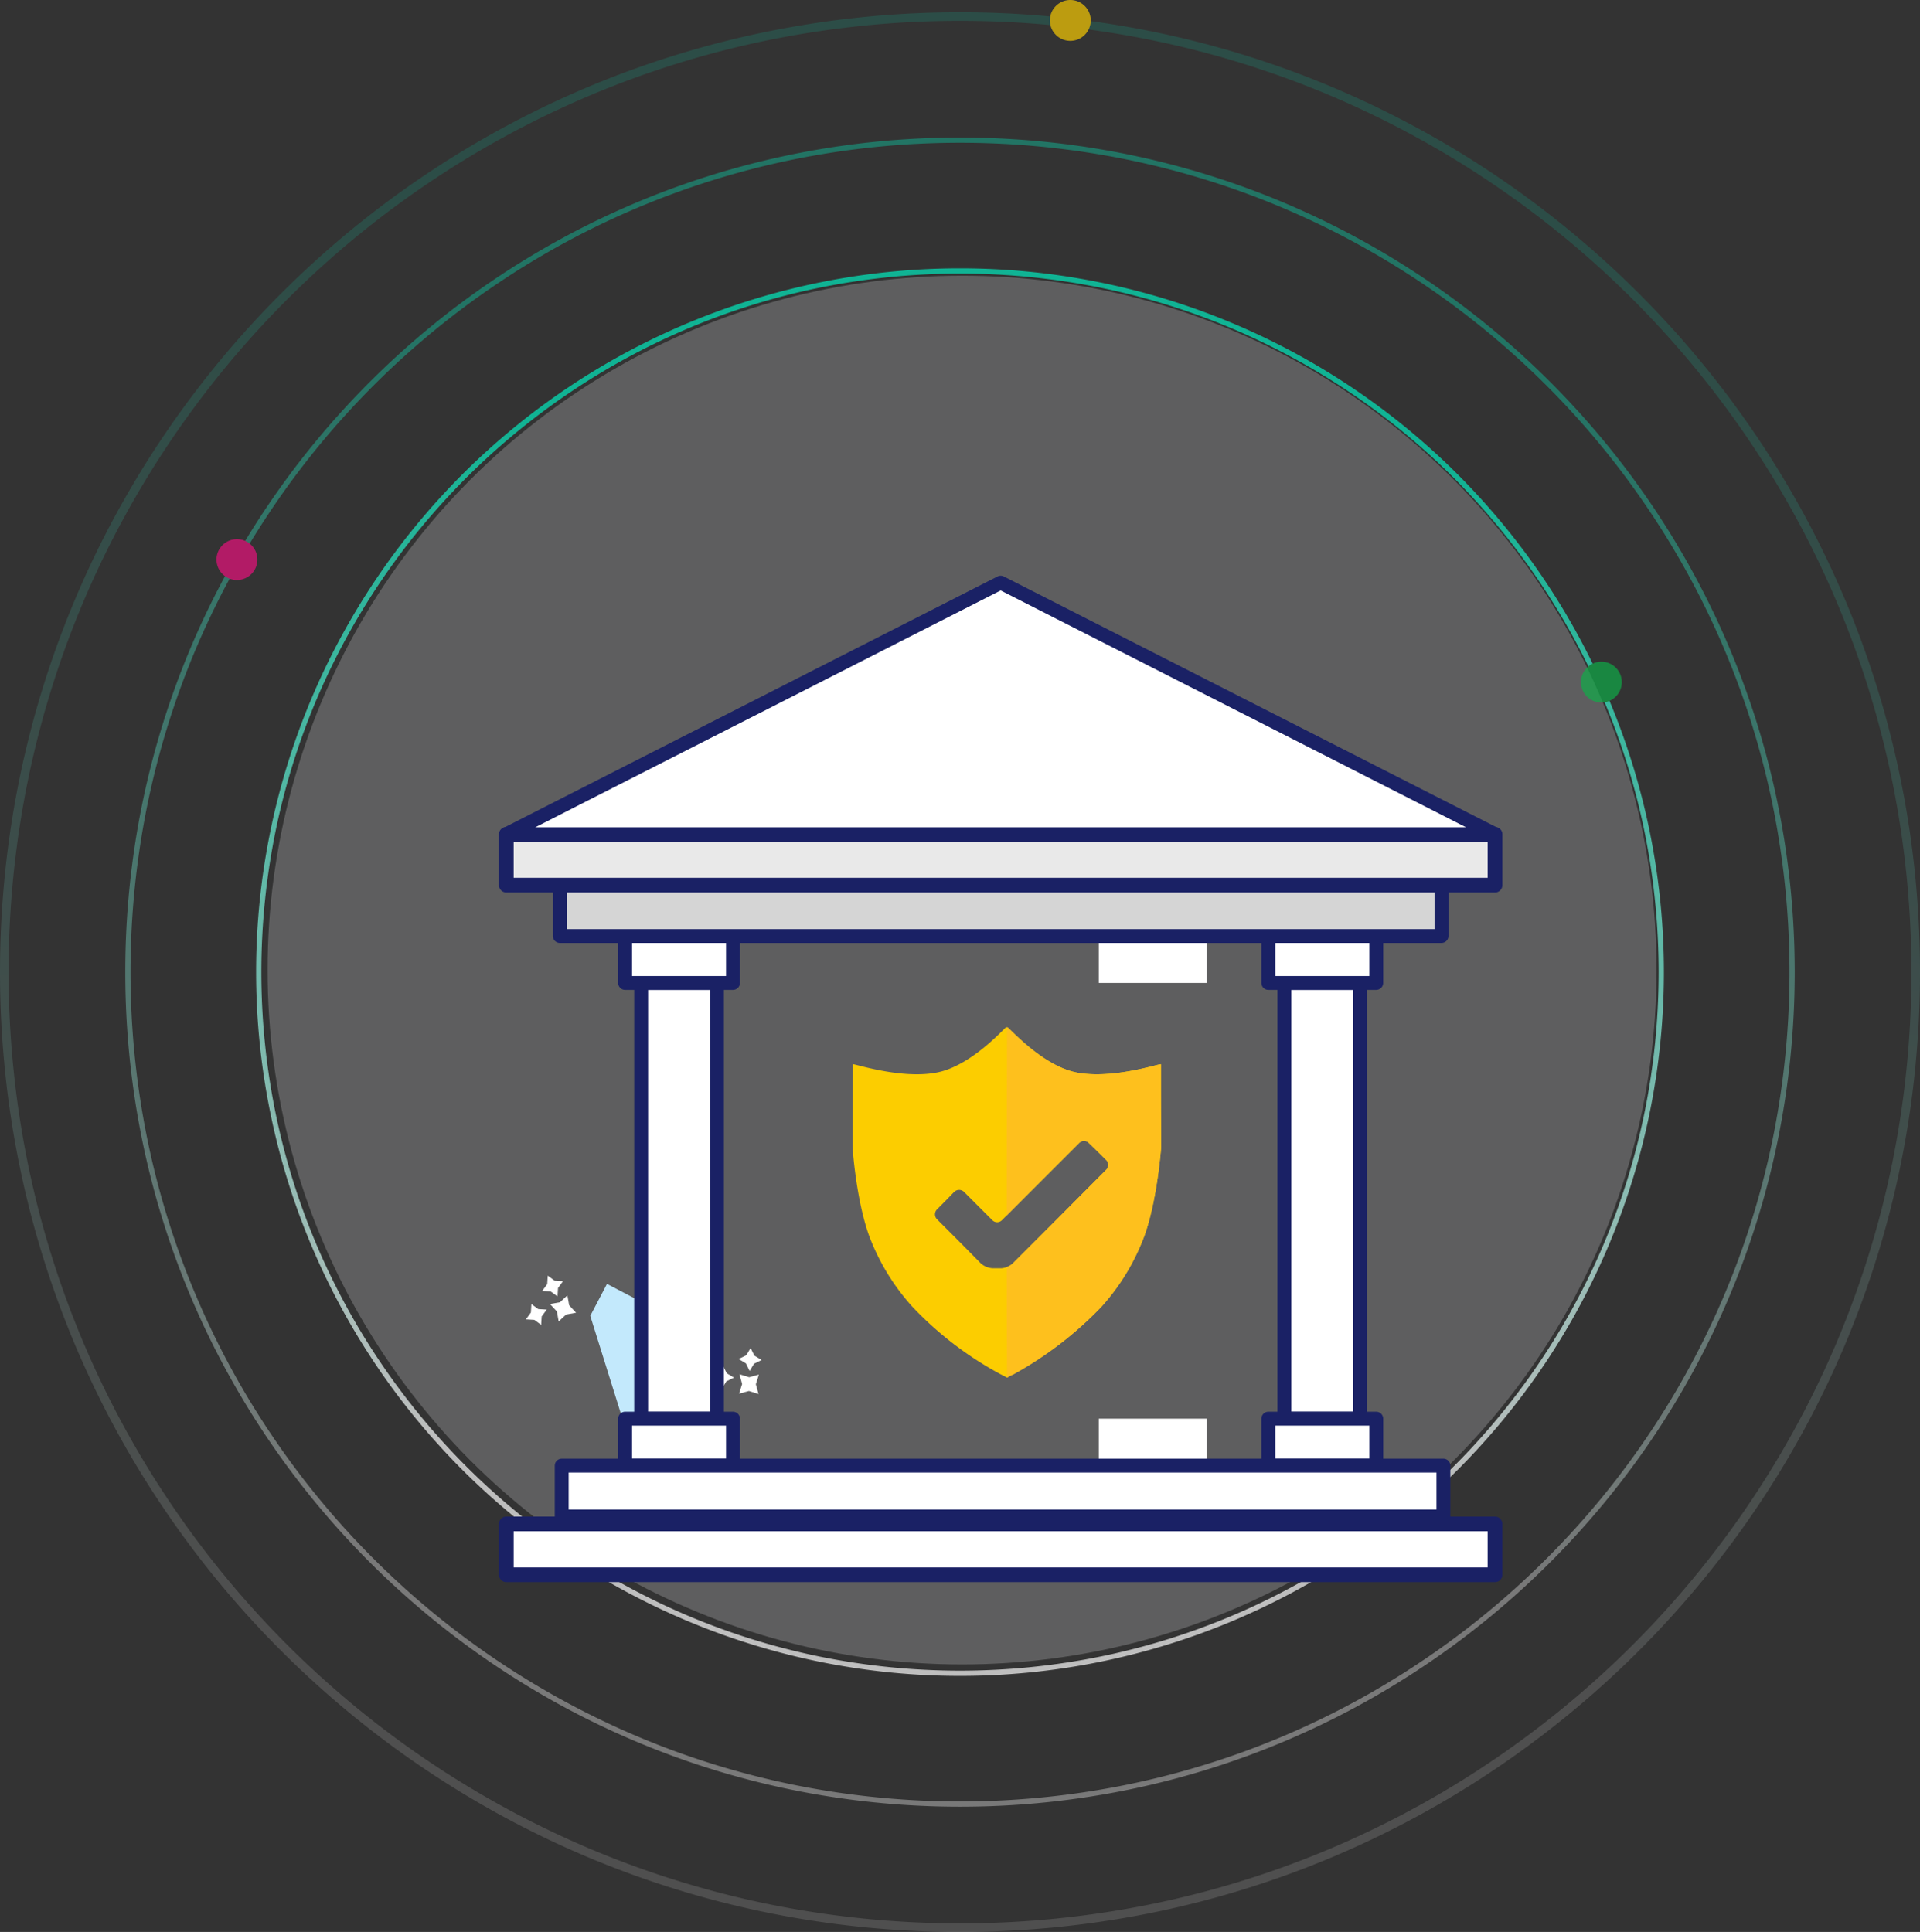 <?xml version="1.0" encoding="UTF-8"?>
<svg xmlns="http://www.w3.org/2000/svg" xmlns:xlink="http://www.w3.org/1999/xlink" width="470" height="473" viewBox="0 0 470 473">
  <rect x="0" y="0" width="470" height="473" fill="#333333" stroke="none"/>
  <defs>
    <linearGradient id="linear-gradient" x1="0.308" y1="0.842" x2="0.346" y2="0.108" gradientUnits="objectBoundingBox">
      <stop offset="0" stop-color="#fff"></stop>
      <stop offset="1" stop-color="#00efc1"></stop>
    </linearGradient>
    <clipPath id="clip-path">
      <rect id="Rectangle_2091" data-name="Rectangle 2091" width="373.929" height="247.425" fill="none"></rect>
    </clipPath>
    <clipPath id="clip-path-2">
      <rect id="Rectangle_2040" data-name="Rectangle 2040" width="10.316" height="10.316" fill="none"></rect>
    </clipPath>
    <clipPath id="clip-path-3">
      <rect id="Rectangle_2041" data-name="Rectangle 2041" width="10.305" height="5.032" fill="none"></rect>
    </clipPath>
    <clipPath id="clip-path-4">
      <rect id="Rectangle_2042" data-name="Rectangle 2042" width="26.48" height="63.658" fill="none"></rect>
    </clipPath>
  </defs>
  <g id="Insurance-illustration" transform="translate(-163 -902)">
    <g id="illustration_Govt" data-name="illustration/Govt" transform="translate(-53 45)">
      <circle id="Ellipse_15" data-name="Ellipse 15" cx="170" cy="170" r="170" transform="translate(621.5 1264.5) rotate(180)" fill="#f5f8fd" opacity="0.22"></circle>
      <g id="Group_7027" data-name="Group 7027" transform="translate(0 55)" opacity="0.68">
        <path id="Path_61509" data-name="Path 61509" d="M235,2.1A234.632,234.632,0,0,0,188.06,6.83a231.615,231.615,0,0,0-83.276,35.043A233.588,233.588,0,0,0,20.4,144.345,231.716,231.716,0,0,0,6.83,188.06a235.193,235.193,0,0,0,0,93.88,231.616,231.616,0,0,0,35.043,83.276A233.588,233.588,0,0,0,144.345,449.6a231.716,231.716,0,0,0,43.715,13.57,235.194,235.194,0,0,0,93.88,0,231.616,231.616,0,0,0,83.276-35.043A233.588,233.588,0,0,0,449.6,325.655a231.713,231.713,0,0,0,13.57-43.715,235.194,235.194,0,0,0,0-93.88,231.614,231.614,0,0,0-35.043-83.276A233.588,233.588,0,0,0,325.655,20.4,231.713,231.713,0,0,0,281.94,6.83,234.632,234.632,0,0,0,235,2.1M235,0C364.787,0,470,105.213,470,235S364.787,470,235,470,0,364.787,0,235,105.213,0,235,0Z" transform="translate(216 805)" opacity="0.2" fill="url(#linear-gradient)"></path>
        <path id="Path_61508" data-name="Path 61508" d="M172.306,1.281a172.3,172.3,0,0,0-34.469,3.475A170.083,170.083,0,0,0,76.685,30.489a171.528,171.528,0,0,0-61.965,75.247,170.158,170.158,0,0,0-9.965,32.1,172.706,172.706,0,0,0,0,68.938,170.083,170.083,0,0,0,25.733,61.152,171.528,171.528,0,0,0,75.247,61.965,170.16,170.16,0,0,0,32.1,9.965,172.707,172.707,0,0,0,68.938,0,170.083,170.083,0,0,0,61.152-25.733,171.528,171.528,0,0,0,61.965-75.247,170.16,170.16,0,0,0,9.965-32.1,172.707,172.707,0,0,0,0-68.938,170.083,170.083,0,0,0-25.733-61.152,171.528,171.528,0,0,0-75.247-61.965,170.158,170.158,0,0,0-32.1-9.965,172.3,172.3,0,0,0-34.469-3.475m0-1.281A172.306,172.306,0,1,1,0,172.306,172.306,172.306,0,0,1,172.306,0Z" transform="translate(278.694 867.694)" fill="url(#linear-gradient)"></path>
        <path id="Path_61507" data-name="Path 61507" d="M204.333,1.281A204.559,204.559,0,0,0,163.41,5.406a201.934,201.934,0,0,0-72.6,30.552A203.649,203.649,0,0,0,17.237,125.3,202.021,202.021,0,0,0,5.406,163.41a205.046,205.046,0,0,0,0,81.847,201.934,201.934,0,0,0,30.552,72.6A203.649,203.649,0,0,0,125.3,391.43a202.022,202.022,0,0,0,38.113,11.831,205.047,205.047,0,0,0,81.847,0,201.933,201.933,0,0,0,72.6-30.552A203.649,203.649,0,0,0,391.43,283.37a202.022,202.022,0,0,0,11.831-38.113,205.047,205.047,0,0,0,0-81.847,201.933,201.933,0,0,0-30.552-72.6A203.649,203.649,0,0,0,283.37,17.237,202.022,202.022,0,0,0,245.257,5.406a204.559,204.559,0,0,0-40.923-4.125m0-1.281c112.85,0,204.333,91.483,204.333,204.333S317.184,408.667,204.333,408.667,0,317.184,0,204.333,91.483,0,204.333,0Z" transform="translate(246.667 835.667)" opacity="0.5" fill="url(#linear-gradient)"></path>
        <path id="Path_61506" data-name="Path 61506" d="M572.782,116.788h0a5,5,0,1,1,5-5,5,5,0,0,1-5,5" transform="translate(-94.782 695.212)" fill="#fccd00"></path>
        <path id="Path_61553" data-name="Path 61553" d="M572.782,116.788h0a5,5,0,1,1,5-5,5,5,0,0,1-5,5" transform="translate(-298.782 827.212)" fill="#ee107e"></path>
        <path id="Path_61554" data-name="Path 61554" d="M572.782,116.788h0a5,5,0,1,1,5-5,5,5,0,0,1-5,5" transform="translate(35.218 857.212)" fill="#0dae48"></path>
      </g>
    </g>
    <g id="Group_7171" data-name="Group 7171" transform="translate(211 1042.575)">
      <g id="Group_7170" data-name="Group 7170" clip-path="url(#clip-path)">
        <g id="Group_7169" data-name="Group 7169">
          <g id="Group_7172" data-name="Group 7172">
            <g id="Group_7128" data-name="Group 7128" transform="translate(105.841 195.684)" style="mix-blend-mode: soft-light;isolation: isolate">
              <g id="Group_7127" data-name="Group 7127">
                <g id="Group_7126" data-name="Group 7126" clip-path="url(#clip-path-2)">
                  <path id="Path_68548" data-name="Path 68548" d="M89.422,169.939a5.157,5.157,0,1,1,6.96-2.177,5.155,5.155,0,0,1-6.96,2.177" transform="translate(-86.656 -160.213)" fill="#c3e9fc"></path>
                </g>
              </g>
            </g>
            <g id="Group_7131" data-name="Group 7131" transform="translate(82.011 241.238)" style="mix-blend-mode: soft-light;isolation: isolate">
              <g id="Group_7130" data-name="Group 7130">
                <g id="Group_7129" data-name="Group 7129" clip-path="url(#clip-path-3)">
                  <path id="Path_68549" data-name="Path 68549" d="M77.45,202.542a5.154,5.154,0,0,0-10.3,0Z" transform="translate(-67.145 -197.51)" fill="#c3e9fc"></path>
                </g>
              </g>
            </g>
            <path id="Path_68550" data-name="Path 68550" d="M83.815,186.921l.915.479a2.62,2.62,0,0,0,1.853.149l-4.528-2.37c-2.608,2.05-4.685,1.015-4.768.971l-.915-.478a5,5,0,0,1-1.526-1.381,3.942,3.942,0,0,1-.6-3.2l-.955-.5,1.087-2.078.955.5a4.124,4.124,0,0,1,2.961-1.308,5.09,5.09,0,0,1,2.015.446l.914.479-1.076,2.057-.914-.479a3,3,0,0,0-1.864-.129l4.528,2.371c2.608-2.05,4.685-1.015,4.768-.972l.914.479a4.907,4.907,0,0,1,1.527,1.381,3.84,3.84,0,0,1,.581,3.188l.976.511-1.087,2.078L88.6,188.6a3.794,3.794,0,0,1-2.951,1.34,5.021,5.021,0,0,1-2-.467L82.728,189Zm.3-3.308,3.552,1.859a2.831,2.831,0,0,0-1.169-1.458l-.893-.468a1.847,1.847,0,0,0-1.49.067m-4.286.4-3.552-1.859a2.62,2.62,0,0,0,1.179,1.438l.894.468a2.767,2.767,0,0,0,1.479-.046" transform="translate(16.226 39.344)" fill="#1a2165"></path>
            <g id="Group_7134" data-name="Group 7134" transform="translate(96.493 173.762)" style="mix-blend-mode: soft-light;isolation: isolate">
              <g id="Group_7133" data-name="Group 7133">
                <g id="Group_7132" data-name="Group 7132" clip-path="url(#clip-path-4)">
                  <path id="Path_68551" data-name="Path 68551" d="M96.475,205.923l9.007-17.212-13-41.532-9.39-4.914L79,150.087Q87.737,178,96.475,205.923" transform="translate(-79.002 -142.265)" fill="#c3e9fc"></path>
                </g>
              </g>
            </g>
            <path id="Path_68553" data-name="Path 68553" d="M112.934,162.824l.653,2.391-2.367-.74-2.391.653.74-2.367-.652-2.391,2.366.74,2.391-.652Z" transform="translate(24.095 35.506)" fill="#fff"></path>
            <path id="Path_68554" data-name="Path 68554" d="M112.5,158.966l-1.071,1.773-.915-1.859-1.773-1.072,1.859-.915,1.071-1.773.915,1.859,1.773,1.072Z" transform="translate(24.075 34.343)" fill="#fff"></path>
            <path id="Path_68555" data-name="Path 68555" d="M106.955,162.5l-1.071,1.773-.916-1.859L103.2,161.34l1.859-.915,1.071-1.773.915,1.86,1.773,1.071Z" transform="translate(22.847 35.125)" fill="#fff"></path>
            <path id="Path_68564" data-name="Path 68564" d="M75.626,147l1.688,1.816-2.44.441-1.816,1.688-.441-2.44-1.688-1.816,2.44-.441,1.816-1.688Z" transform="translate(15.704 32.005)" fill="#fff"></path>
            <path id="Path_68565" data-name="Path 68565" d="M73.242,143.632l-.127,2.068-1.673-1.223-2.068-.127,1.223-1.673.128-2.068,1.672,1.223,2.068.128Z" transform="translate(15.359 31.131)" fill="#fff"></path>
            <path id="Path_68566" data-name="Path 68566" d="M69.965,149.333l-.127,2.068-1.673-1.223-2.068-.127,1.224-1.673.127-2.068,1.672,1.223,2.068.128Z" transform="translate(14.634 32.393)" fill="#fff"></path>
            <rect id="Rectangle_2054" data-name="Rectangle 2054" width="18.553" height="106.675" transform="translate(108.945 100.08)" fill="#fff"></rect>
            <rect id="Rectangle_2055" data-name="Rectangle 2055" width="18.553" height="106.675" transform="translate(108.945 100.08)" fill="none" stroke="#1a2165" stroke-linecap="round" stroke-linejoin="round" stroke-width="3.4"></rect>
            <rect id="Rectangle_2056" data-name="Rectangle 2056" width="26.413" height="11.493" transform="translate(105.016 206.754)" fill="#fff"></rect>
            <rect id="Rectangle_2057" data-name="Rectangle 2057" width="26.413" height="11.493" transform="translate(105.016 206.754)" fill="none" stroke="#1a2165" stroke-linecap="round" stroke-linejoin="round" stroke-width="3.4"></rect>
            <rect id="Rectangle_2058" data-name="Rectangle 2058" width="26.413" height="11.493" transform="translate(105.016 88.587)" fill="#fff"></rect>
            <rect id="Rectangle_2059" data-name="Rectangle 2059" width="26.413" height="11.493" transform="translate(105.016 88.587)" fill="none" stroke="#1a2165" stroke-linecap="round" stroke-linejoin="round" stroke-width="3.4"></rect>
            <rect id="Rectangle_2068" data-name="Rectangle 2068" width="26.413" height="11.493" transform="translate(220.971 206.754)" fill="#fff"></rect>
            <rect id="Rectangle_2070" data-name="Rectangle 2070" width="26.413" height="11.493" transform="translate(220.971 88.587)" fill="#fff"></rect>
            <rect id="Rectangle_2072" data-name="Rectangle 2072" width="18.553" height="106.675" transform="translate(266.407 100.08)" fill="#fff"></rect>
            <rect id="Rectangle_2073" data-name="Rectangle 2073" width="18.553" height="106.675" transform="translate(266.407 100.08)" fill="none" stroke="#1a2165" stroke-linecap="round" stroke-linejoin="round" stroke-width="3.4"></rect>
            <rect id="Rectangle_2074" data-name="Rectangle 2074" width="26.413" height="11.493" transform="translate(262.476 206.754)" fill="#fff"></rect>
            <rect id="Rectangle_2075" data-name="Rectangle 2075" width="26.413" height="11.493" transform="translate(262.476 206.754)" fill="none" stroke="#1a2165" stroke-linecap="round" stroke-linejoin="round" stroke-width="3.4"></rect>
            <rect id="Rectangle_2076" data-name="Rectangle 2076" width="26.413" height="11.493" transform="translate(262.476 88.587)" fill="#fff"></rect>
            <rect id="Rectangle_2077" data-name="Rectangle 2077" width="26.413" height="11.493" transform="translate(262.476 88.587)" fill="none" stroke="#1a2165" stroke-linecap="round" stroke-linejoin="round" stroke-width="3.4"></rect>
            <rect id="Rectangle_2078" data-name="Rectangle 2078" width="215.83" height="12.444" transform="translate(89.038 218.247)" fill="#fff"></rect>
            <rect id="Rectangle_2079" data-name="Rectangle 2079" width="215.83" height="12.444" transform="translate(89.5 218.247)" fill="none" stroke="#1a2165" stroke-linecap="round" stroke-linejoin="round" stroke-width="3.4"></rect>
            <rect id="Rectangle_2080" data-name="Rectangle 2080" width="215.83" height="12.444" transform="translate(89.038 76.143)" fill="#d5d5d5"></rect>
            <rect id="Rectangle_2081" data-name="Rectangle 2081" width="215.83" height="12.444" transform="translate(89.038 76.143)" fill="none" stroke="#1a2165" stroke-linecap="round" stroke-linejoin="round" stroke-width="3.4"></rect>
            <rect id="Rectangle_2082" data-name="Rectangle 2082" width="242.033" height="12.444" transform="translate(75.937 232.526)" fill="#fff"></rect>
            <rect id="Rectangle_2083" data-name="Rectangle 2083" width="242.033" height="12.444" transform="translate(75.937 232.526)" fill="none" stroke="#1a2165" stroke-linecap="round" stroke-linejoin="round" stroke-width="3.601"></rect>
            <rect id="Rectangle_2084" data-name="Rectangle 2084" width="242.033" height="12.444" transform="translate(75.937 63.69)" fill="#e9e9e9"></rect>
            <rect id="Rectangle_2085" data-name="Rectangle 2085" width="242.033" height="12.444" transform="translate(75.937 63.69)" fill="none" stroke="#1a2165" stroke-linecap="round" stroke-linejoin="round" stroke-width="3.601"></rect>
            <path id="Path_68581" data-name="Path 68581" d="M183.187,63.3H62.171l60.508-30.8L183.187,1.7,243.7,32.5,304.2,63.3Z" transform="translate(13.765 0.376)" fill="#fff"></path>
            <path id="Path_68582" data-name="Path 68582" d="M183.187,63.3H62.171l60.508-30.8L183.187,1.7,243.7,32.5,304.2,63.3Z" transform="translate(13.765 0.376)" fill="none" stroke="#1a2165" stroke-linecap="round" stroke-linejoin="round" stroke-width="3.4"></path>
            <path id="Path_68586" data-name="Path 68586" d="M164.8,28.607V27.233a3.485,3.485,0,0,0-.967-2.277v6.8c4.025,1.81,4.087,4.9,4.087,5.022v1.374a6.654,6.654,0,0,1-.686,2.65,5.242,5.242,0,0,1-3.4,2.683v1.435h-3.119V43.487a5.484,5.484,0,0,1-3.37-2.683,6.744,6.744,0,0,1-.717-2.65V36.779h3.088v1.374a3.989,3.989,0,0,0,1,2.277v-6.8c-4.025-1.81-4.087-4.9-4.087-5.022V27.233a6.533,6.533,0,0,1,.685-2.65,5.113,5.113,0,0,1,3.4-2.653V20.464h3.119V21.93a5.038,5.038,0,0,1,3.4,2.653,6.654,6.654,0,0,1,.686,2.65v1.374Zm-4.087,1.684V24.956a3.77,3.77,0,0,0-1,2.277v1.342a2.462,2.462,0,0,0,1,1.716m3.119,4.8V40.43a3.485,3.485,0,0,0,.967-2.277V36.811a3.669,3.669,0,0,0-.967-1.716" transform="translate(34.678 4.531)" fill="#fff"></path>
          </g>
        </g>
      </g>
    </g>
    <g id="Group_7408" data-name="Group 7408" transform="translate(0 -2)">
      <path id="Path_75826" data-name="Path 75826" d="M554.413,547.595c-8.534-1.545-16.7-11.036-17.142-11.109h-.294c-.368.074-8.534,9.564-17.142,11.109-8.681,1.618-20.011-2.207-20.379-2.06v.147c-.074,9.859-.074,9.859-.074,19.791v.221c0,.589.883,12.875,3.973,21.63a54.165,54.165,0,0,0,10.668,17.583,85.216,85.216,0,0,0,21.63,16.554c.736.368.736.368,1.545.809a10.19,10.19,0,0,1,1.545-.809A89.27,89.27,0,0,0,560.3,604.906a53.954,53.954,0,0,0,10.594-17.583c3.09-8.755,3.973-21.041,4.046-21.556-.073-10.079-.073-10.079-.073-20.085v-.147c-.441-.147-11.7,3.678-20.452,2.06m7.063,23.763h0c-11.4,11.477-11.4,11.477-22.881,22.954a4.733,4.733,0,0,1-2.869,1.177h-1.987a4.761,4.761,0,0,1-2.943-1.177c-5.37-5.444-5.37-5.444-10.741-10.815a1.732,1.732,0,0,1,0-2.428c2.134-2.133,2.134-2.133,4.194-4.267a1.732,1.732,0,0,1,2.428,0l6.916,6.916a1.643,1.643,0,0,0,2.354,0l18.907-18.908a1.643,1.643,0,0,1,2.354,0c2.134,2.06,2.134,2.06,4.267,4.194a1.643,1.643,0,0,1,0,2.354" transform="translate(-127.683 619.018)" fill="#fccd00"></path>
      <path id="Path_75827" data-name="Path 75827" d="M621.277,547.6c-8.534-1.545-16.7-11.036-17.142-11.109h-.073c-.073,22.954-.073,22.954-.073,46.056l17.73-17.731a1.643,1.643,0,0,1,2.355,0c2.133,2.06,2.133,2.06,4.267,4.193a1.643,1.643,0,0,1,0,2.354c-11.4,11.477-11.4,11.477-22.88,22.954a4.139,4.139,0,0,1-1.471.883c0,13.537,0,13.537.073,27.074a10.293,10.293,0,0,1,1.545-.809,89.611,89.611,0,0,0,21.556-16.553,53.966,53.966,0,0,0,10.594-17.584c3.09-8.755,3.973-21.041,4.046-21.557-.074-10.079-.074-10.079-.074-20.085v-.147c-.442-.147-11.7,3.678-20.453,2.06" transform="translate(-194.545 619.018)" fill="#fec01d"></path>
    </g>
  </g>
</svg>
